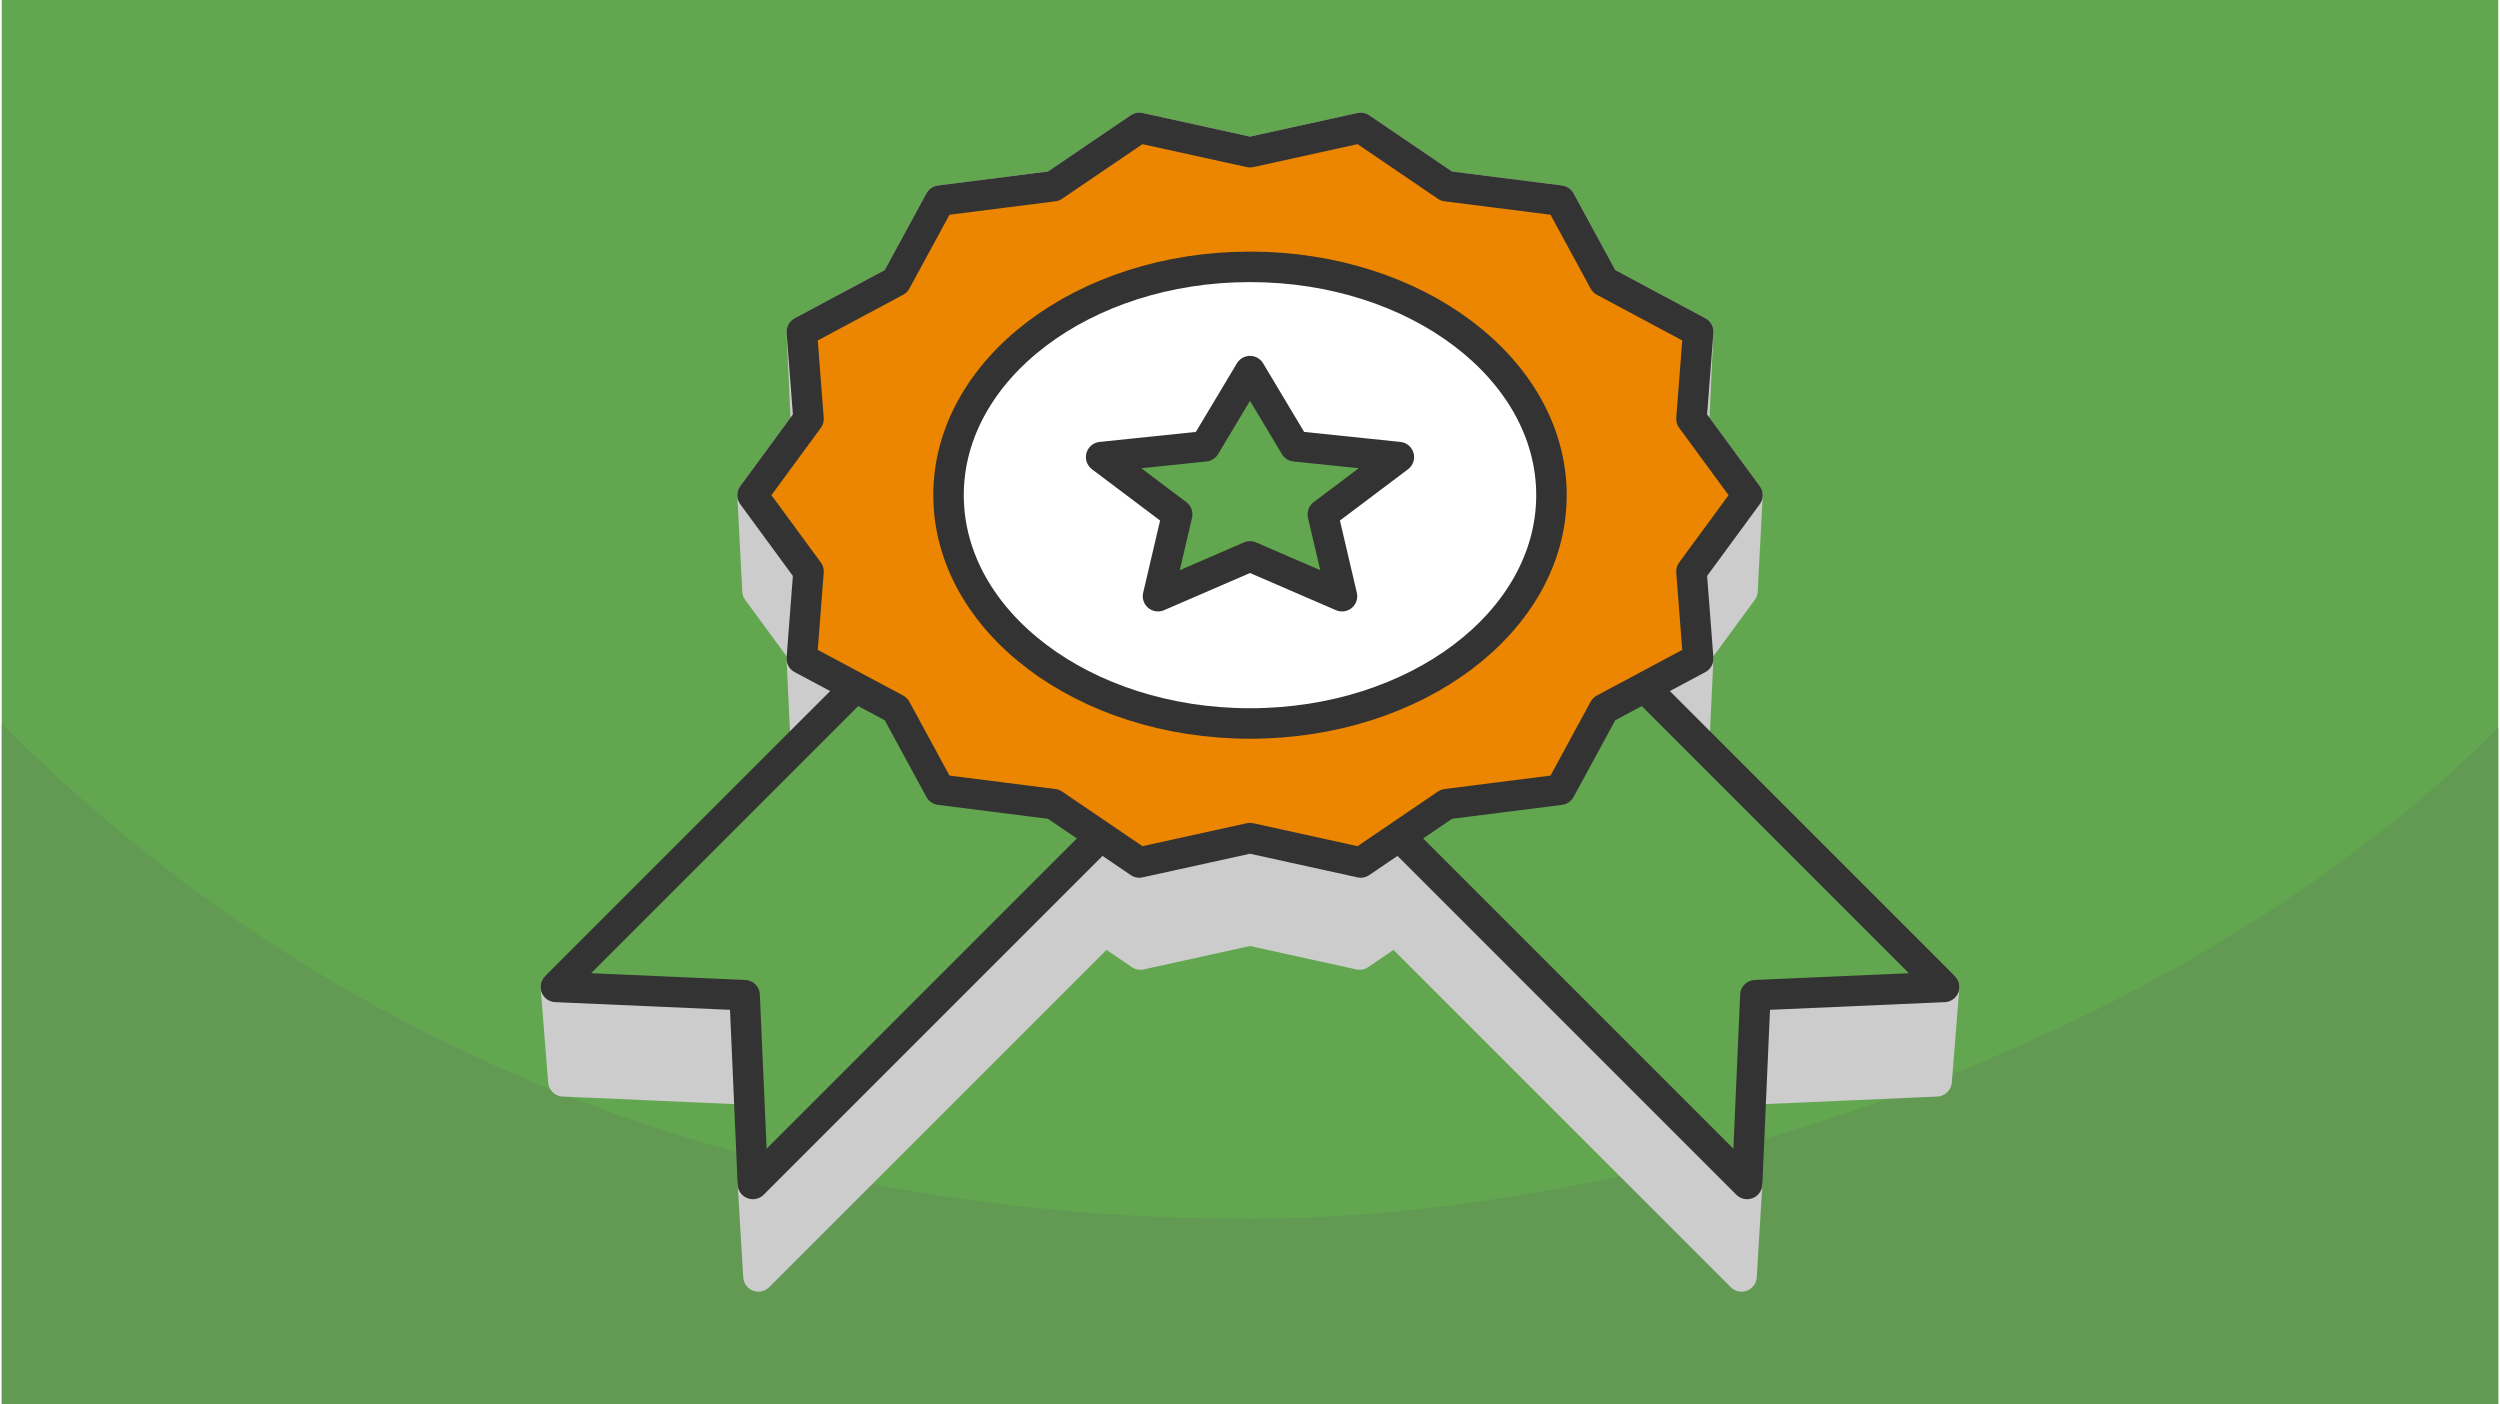 <?xml version="1.0" encoding="UTF-8"?>
<svg xmlns="http://www.w3.org/2000/svg" width="470" height="264" viewBox="0 0 127.1 71.494" shape-rendering="geometricPrecision" image-rendering="optimizeQuality" fill-rule="evenodd" xmlns:v="https://vecta.io/nano"><style><![CDATA[.I{stroke-width:1.552}.J{stroke-linejoin:round}.K{stroke-miterlimit:2.613}.L{fill:#62a64f}]]></style><path d="M127.1 0H0v71.494h127.1z" class="L"/><path d="M127.1 37.055c-16.829 16.829-44.318 24.997-63.55 24.997-21.521 0-44.601-6.244-63.55-25.193v34.635h127.1V37.055z" fill="#629953"/><g stroke="#ccc" fill="#ccc" class="I J K"><path d="M48.202 25.21l.153 4.873.02.592.059.585.096.576.134.566.17.557.205.546.239.535.271.522.305.51.335.496.366.482.395.467.424.451.451.435.478.418.503.399.528.381.551.362.574.342.596.321.616.299.636.277.656.254.673.231.69.206.706.181.721.155.735.128.748.101.76.073.772.045.782.015.782-.015.772-.045.76-.073.748-.101.735-.128.722-.155.706-.181.69-.206.673-.231.655-.254.636-.277.617-.299.595-.321.574-.342.552-.362.527-.381.504-.399.477-.418.451-.435.424-.451.395-.467.366-.482.335-.496.305-.51.272-.522.239-.535.205-.546.169-.557.134-.566.096-.576.059-.585.02-.592.153-4.873-.02-.598-.059-.591-.097-.581-.135-.573-.172-.562-.207-.552-.241-.54-.275-.528-.307-.515-.339-.501-.37-.486-.399-.472-.428-.456-.456-.439-.482-.422-.508-.404-.533-.384-.557-.366-.58-.345-.602-.324-.622-.302-.643-.28-.662-.257-.68-.233-.697-.208-.713-.182-.728-.157-.743-.13-.756-.102-.768-.074-.779-.045-.79-.015-.79.015-.779.045-.768.074-.756.102-.743.13-.728.157-.713.182-.697.208-.68.233-.662.257-.642.28-.623.302-.602.324-.58.345-.557.366-.533.384-.508.404-.482.422-.456.439-.428.456-.399.472-.37.486-.339.501-.307.515-.275.528-.241.54-.207.552-.171.562-.135.573-.098.581-.059.591-.02.598zm9.769-13.641l5.579 1.228 5.58-1.228 4.323 2.94 5.731.727 2.211 4.069 4.612 2.467-.205 4.465 1.161 1.582-.936 1.276-.22 4.738-4.232 2.263-2.233 4.111-5.789.734-4.367 2.97-5.636-1.24-5.636 1.24-4.367-2.97-5.789-.734-2.233-4.111-4.232-2.262-.22-4.739-.936-1.276 1.161-1.582-.204-4.465 4.611-2.467 2.212-4.069 5.73-.727 4.324-2.94zm5.579-3.82l-5.636-1.24-4.367 2.969-5.789.735-2.233 4.11-4.794 2.564.212 4.615-2.721 3.708.254 4.873 2.281 3.109-.026.341.228 4.79 4.746 2.538 2.212 4.069 5.73.727 4.324 2.94 5.579-1.228 5.58 1.228 4.323-2.94 5.731-.727 2.211-4.069 4.746-2.538.228-4.79-.026-.341 2.281-3.109.254-4.873-2.721-3.708.212-4.615-4.794-2.564-2.233-4.11-5.789-.735-4.367-2.969-5.636 1.24zM48.627 27.923l.037-.159.17-.557.205-.546.239-.535.271-.522.305-.51.335-.496.366-.482.395-.467.424-.451.451-.435.478-.417.503-.4.528-.381.551-.362.574-.341.596-.321.616-.3.636-.277.656-.254.673-.23.69-.206.706-.181.721-.155.735-.129.748-.101.76-.073.772-.045.782-.014.782.014.772.045.76.073.748.101.735.129.722.155.706.181.69.206.673.23.655.254.636.277.617.3.595.321.574.341.552.362.527.381.504.4.477.417.451.435.424.451.395.467.366.482.335.496.305.51.272.522.239.535.205.546.169.557.038.159-.059.192-.207.552-.241.54-.275.527-.307.515-.339.502-.37.486-.399.472-.428.456-.456.439-.482.422-.508.403-.533.385-.557.366-.58.345-.602.324-.622.302-.643.28-.662.257-.68.232-.697.209-.713.182-.728.157-.743.13-.756.102-.768.074-.779.045-.79.015-.79-.015-.779-.045-.768-.074-.756-.102-.743-.13-.728-.157-.713-.182-.697-.209-.68-.232-.662-.257-.642-.28-.623-.302-.602-.324-.58-.345-.557-.366-.533-.385-.508-.403-.482-.422-.456-.439-.428-.456-.399-.472-.37-.486-.339-.502-.307-.515-.275-.527-.241-.54-.207-.552-.058-.192z"/><path d="M61.602 36.918l.049 4.94-23.127 23.127-.283-4.707zM37.82 50.668l.287 4.802-9.515-.417-.383-4.807zm27.678-13.75l-.049 4.94 23.127 23.127.283-4.707zm23.782 13.75l-.287 4.802 9.515-.417.383-4.807z"/></g><g stroke="#333" class="I J"><path d="M51.57 26.886l10.032 10.032-23.361 23.36-.421-9.61-9.611-.422 23.361-23.36zm23.96 0L65.498 36.918l23.361 23.36.421-9.61 9.611-.422-23.361-23.36z" class="K L"/><path d="M63.55 7.749l5.636-1.24 4.367 2.969 5.789.735 2.233 4.11 4.794 2.564-.342 4.438 2.851 3.885-2.851 3.885.342 4.438-4.794 2.563-2.233 4.111-5.789.734-4.367 2.97-5.636-1.24-5.636 1.24-4.367-2.97-5.789-.734-2.233-4.111-4.794-2.563.342-4.438-2.851-3.885 2.851-3.885-.342-4.438 4.794-2.564 2.233-4.11 5.789-.735 4.367-2.969z" fill="#ec8500" class="K"/><ellipse cx="63.55" cy="25.21" rx="15.348" ry="11.624" fill="#fff"/><path d="M63.55 18.894l2.291 3.828 5.288.549-3.872 2.915.977 4.168-4.684-2.026-4.684 2.026.977-4.168-3.872-2.915 5.288-.549z" class="K L"/></g></svg>